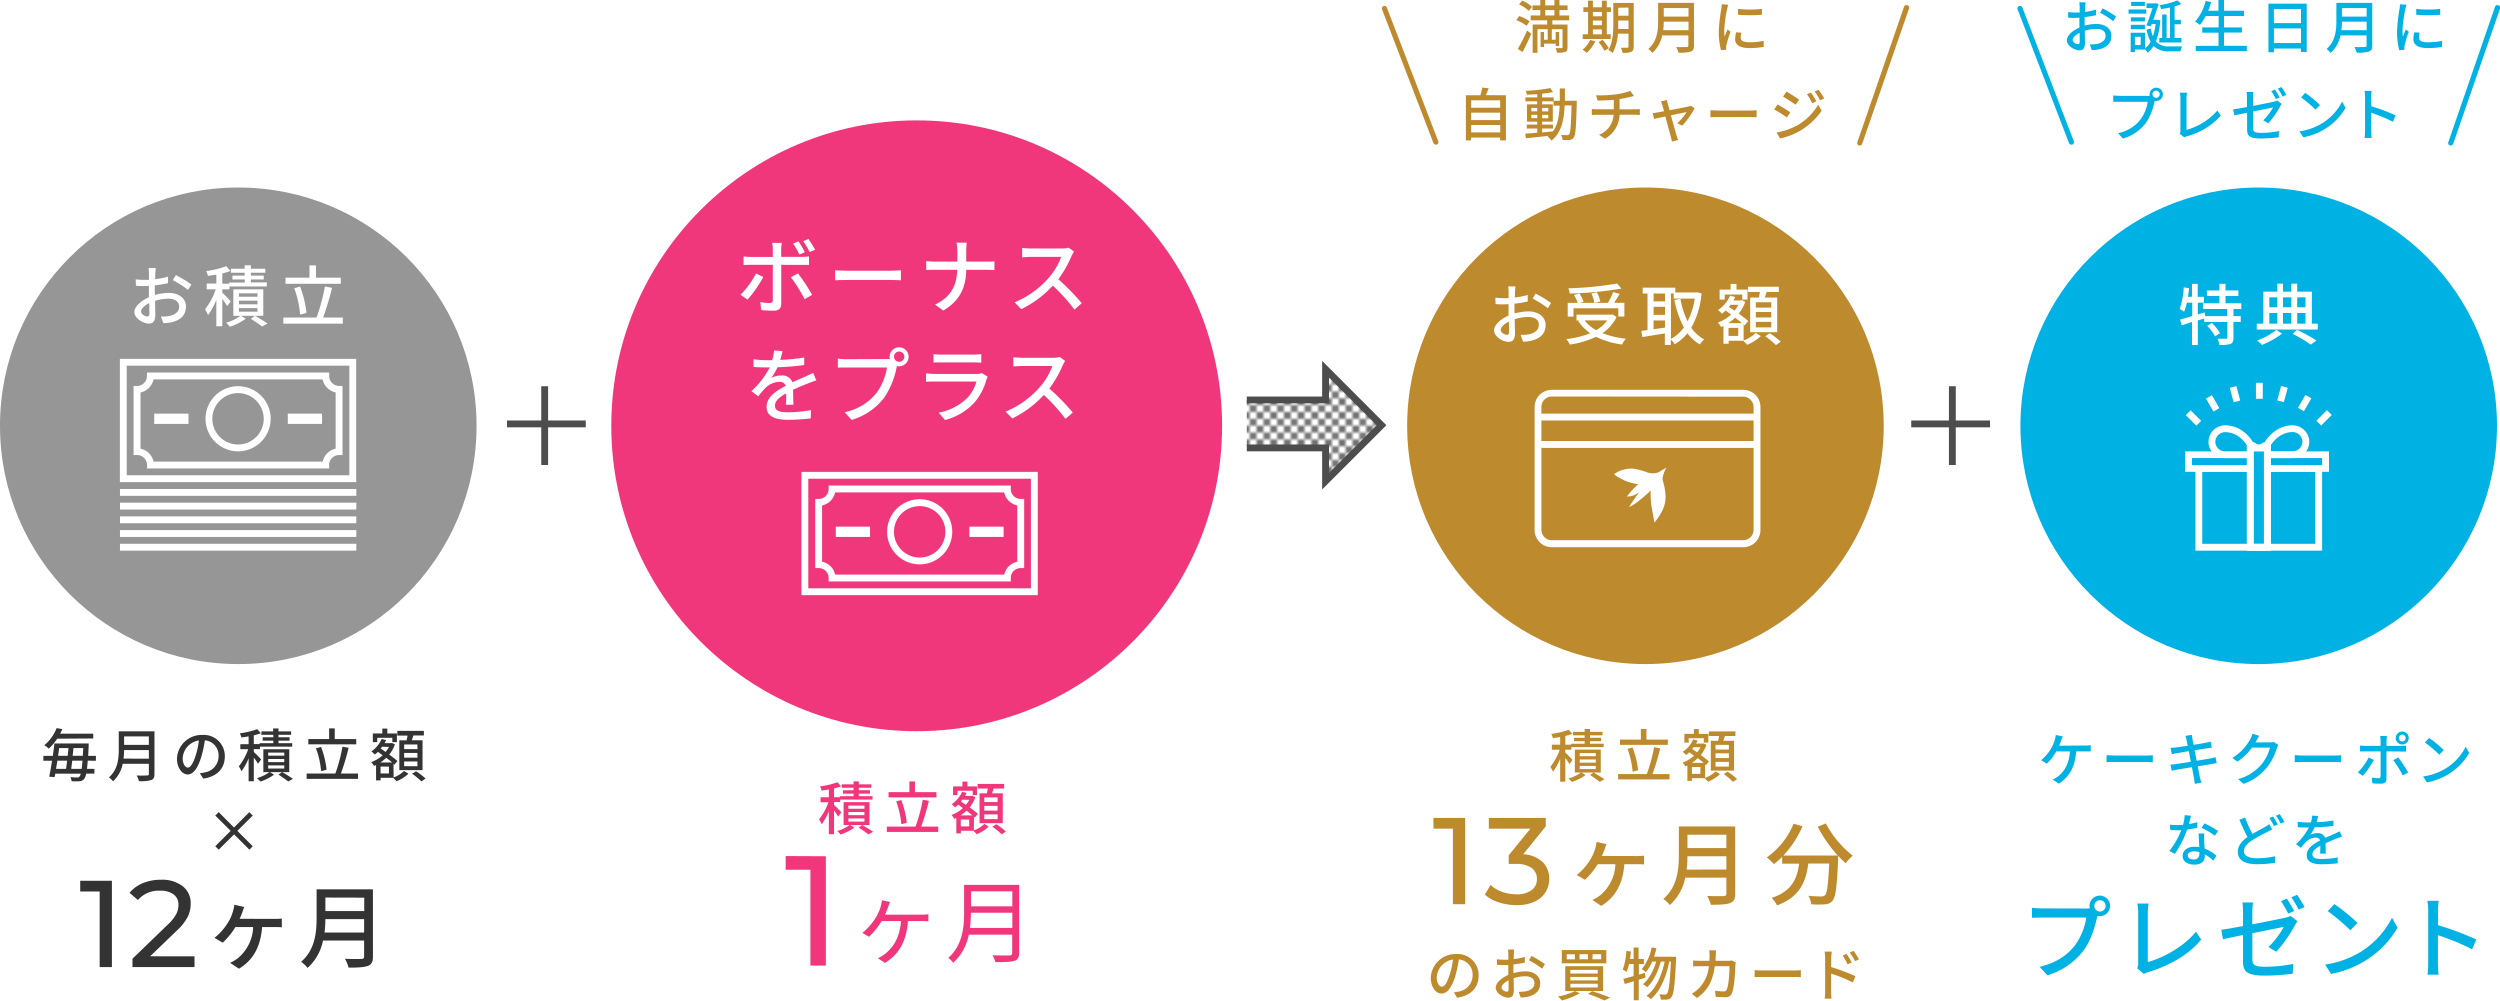 <svg xmlns="http://www.w3.org/2000/svg" xmlns:xlink="http://www.w3.org/1999/xlink" viewBox="0 0 729.93 292.13"><defs><style>.cls-1{fill:none;}.cls-2{fill:#fff;}.cls-3{fill:#4d4d4d;}.cls-4{fill:#00b1e4;}.cls-5{fill:#be8a2e;}.cls-6{fill:#969696;}.cls-7{fill:#f0377c;}.cls-8{fill:url(#新規パターンスウォッチ_3);}.cls-9{fill:#333;}</style><pattern id="新規パターンスウォッチ_3" data-name="新規パターンスウォッチ 3" width="4" height="4" patternTransform="translate(-0.12 1.29)" patternUnits="userSpaceOnUse" viewBox="0 0 4 4"><rect class="cls-1" width="4" height="4"/><rect class="cls-2" width="4" height="4"/><rect class="cls-1" width="4" height="4"/><path class="cls-3" d="M1,0H0V1A1,1,0,0,0,1,0Z"/><path class="cls-3" d="M4,1V0H3A1,1,0,0,0,4,1Z"/><path class="cls-3" d="M0,3V4H1A1,1,0,0,0,0,3Z"/><path class="cls-3" d="M3,4H4V3A1,1,0,0,0,3,4Z"/><circle class="cls-3" cx="2" cy="2" r="1"/></pattern></defs><g id="レイヤー_2" data-name="レイヤー 2"><g id="パス"><circle class="cls-4" cx="659.48" cy="124.32" r="69.57"/><circle class="cls-5" cx="480.42" cy="124.32" r="69.57"/><circle class="cls-6" cx="69.57" cy="124.32" r="69.57"/><circle class="cls-7" cx="267.65" cy="124.32" r="89.17"/><path class="cls-2" d="M45.29,86.12a15.11,15.11,0,0,1,4-.6c2.85,0,5,1.54,5,4,0,2.29-1.32,3.89-4.16,4.57a13.15,13.15,0,0,1-2.42.27L47,92.42a12.53,12.53,0,0,0,2.31-.14c1.61-.29,3-1.15,3-2.78,0-1.47-1.34-2.29-3.09-2.29a12.8,12.8,0,0,0-3.94.64c0,1.59.07,3.21.07,4,0,2-.75,2.63-1.88,2.63-1.67,0-4.23-1.52-4.23-3.38,0-1.63,2-3.32,4.23-4.32v-1.2c0-.68,0-1.4,0-2.12q-.7.06-1.26.06c-.86,0-1.77,0-2.53-.1l-.06-1.86a18.38,18.38,0,0,0,2.55.15l1.32,0c0-.88,0-1.58,0-1.93a12,12,0,0,0-.12-1.51h2.1c0,.37-.1,1-.12,1.47s0,1.09-.07,1.77a23,23,0,0,0,3.78-.74l0,1.91c-1.1.25-2.52.48-3.86.64,0,.78,0,1.53,0,2.21ZM43.62,91.5c0-.6,0-1.71-.06-3-1.4.68-2.37,1.65-2.37,2.43S42.32,92.4,43,92.4C43.38,92.4,43.62,92.14,43.62,91.5Zm7.73-11.18a35.08,35.08,0,0,1,4.54,2.75l-1,1.56a27.7,27.7,0,0,0-4.45-2.84Z"/><path class="cls-2" d="M66.33,89.37a23.05,23.05,0,0,0-1.42-2.1v8H63.16V87.56A20.2,20.2,0,0,1,60.75,92a9.87,9.87,0,0,0-.89-1.67A20.05,20.05,0,0,0,63,84.47H60.36V82.78h2.8v-2.6c-.84.15-1.67.27-2.45.37a5.79,5.79,0,0,0-.52-1.4,27.2,27.2,0,0,0,5.86-1.42l1.25,1.38a19.49,19.49,0,0,1-2.39.72v3h2v-.33h4.56V81.6H67.86V80.47h3.57v-.83h-4V78.47h4v-1h1.81v1h4.22v1.17H73.24v.83H77V81.6H73.24v.85H77.9v1.19H67v.83H64.91v1c.64.57,2.11,2.1,2.46,2.53ZM76.87,92.2H70.4l1.34.86a16.3,16.3,0,0,1-4.62,2.33A9.64,9.64,0,0,0,66,94.22a13.1,13.1,0,0,0,4.21-2H68.13V84.47h8.74Zm-1.69-6.56H69.76v1h5.42Zm0,2.15H69.76v1.07h5.42Zm0,2.18H69.76V91h5.42Zm-.74,2.23c1.29.74,2.78,1.65,3.68,2.26l-1.58.87c-.76-.58-2.12-1.51-3.3-2.25Z"/><path class="cls-2" d="M100.09,92.71v1.8H82.74v-1.8h9.69a57.78,57.78,0,0,0,2.45-9.07l2.06.39a79.8,79.8,0,0,1-2.6,8.68Zm-.59-9.85H83.36V81.07h7V77.48h1.89v3.59H99.5Zm-11.87,9a29.58,29.58,0,0,0-1.72-7.71l1.71-.47a30.3,30.3,0,0,1,1.86,7.7Z"/><path class="cls-2" d="M222.86,80.88a35.55,35.55,0,0,1-4.6,6.61l-2.06-1.41a25,25,0,0,0,4.53-6.23Zm5.24-3.56V88.71c0,1.29-.67,2-2.22,2a35.82,35.82,0,0,1-3.64-.17L222,88.21a16.48,16.48,0,0,0,2.73.26c.62,0,.89-.24.91-.88V77.32h-6.39c-.74,0-1.51,0-2.16.07V74.87a18,18,0,0,0,2.13.15h6.42V72.79a11.12,11.12,0,0,0-.19-1.87h2.82a13.2,13.2,0,0,0-.19,1.89V75h6a15.25,15.25,0,0,0,2.13-.15v2.49c-.69,0-1.51,0-2.1,0ZM233,79.83a50.46,50.46,0,0,1,4.11,6.27l-2.2,1.25a41.43,41.43,0,0,0-4-6.4Zm.4-5.51a23.93,23.93,0,0,0-1.84-3.21l1.56-.64A29.4,29.4,0,0,1,235,73.63Zm3-.72a23.78,23.78,0,0,0-1.89-3.18l1.53-.65A31.05,31.05,0,0,1,238,72.93Z"/><path class="cls-2" d="M243.81,78.9c.77.07,2.25.14,3.54.14h13c1.18,0,2.11-.1,2.69-.14v2.94c-.53,0-1.61-.1-2.66-.1h-13c-1.34,0-2.75.05-3.54.1Z"/><path class="cls-2" d="M288.05,76.38c.94,0,1.87,0,2.3-.09v2.56c-.43,0-1.48-.07-2.32-.07h-5.91c-.1,5-1.75,9-6.73,11.89L273,88.93c4.62-2.13,6.37-5.65,6.49-10.15H272.9c-1,0-1.87,0-2.47.07V76.26c.58,0,1.51.12,2.42.12h6.68V73.44a13,13,0,0,0-.26-2.59h3a17.83,17.83,0,0,0-.16,2.59v2.94Z"/><path class="cls-2" d="M313.58,73.46a8.2,8.2,0,0,0-.7,1.25A33.28,33.28,0,0,1,309,81.53a63.89,63.89,0,0,1,6.84,7l-2.13,1.87a51.5,51.5,0,0,0-6.32-7,30.58,30.58,0,0,1-9.22,6.87l-1.94-2a26.91,26.91,0,0,0,9.84-7A19.67,19.67,0,0,0,309.84,75h-8.79c-.93,0-2.22.12-2.61.14V72.38a23.47,23.47,0,0,0,2.61.17h8.89a7.06,7.06,0,0,0,2.08-.24Z"/><path class="cls-2" d="M229.46,118.17c.07-.82.09-2.16.09-3.33-2,1.13-3.28,2.2-3.28,3.59,0,1.63,1.53,1.94,3.93,1.94a40.23,40.23,0,0,0,6.58-.62l-.07,2.42a61.69,61.69,0,0,1-6.58.4c-3.55,0-6.3-.81-6.3-3.76s2.85-4.76,5.58-6.15a1.85,1.85,0,0,0-1.92-1.17,6,6,0,0,0-3.92,1.7,24.29,24.29,0,0,0-2.18,2.54l-2-1.54a24.5,24.5,0,0,0,5.36-6.92H224c-1,0-2.63,0-4-.14V104.9a34.31,34.31,0,0,0,4.07.27h1.39a14.61,14.61,0,0,0,.55-2.85l2.46.19c-.14.62-.33,1.53-.66,2.56a54.4,54.4,0,0,0,7-.69v2.2a73.2,73.2,0,0,1-7.8.65,18,18,0,0,1-1.8,3.09,6.85,6.85,0,0,1,3-.7,3.14,3.14,0,0,1,3.16,2c1.46-.69,2.68-1.2,3.8-1.7.79-.36,1.49-.67,2.25-1.05l.94,2.2c-.65.19-1.68.58-2.4.86-1.22.46-2.75,1.1-4.4,1.87,0,1.34.07,3.23.09,4.36Z"/><path class="cls-2" d="M258.83,104.83a7.32,7.32,0,0,0,1,0,2.8,2.8,0,0,1-.08-.64,2.77,2.77,0,1,1,2.76,2.75,2.59,2.59,0,0,1-.63-.07l-.11.45a24,24,0,0,1-3.6,8.79,18.63,18.63,0,0,1-9.5,6.49l-2.06-2.25a15.91,15.91,0,0,0,9.36-5.7,16.77,16.77,0,0,0,3-7.35H247.22c-1,0-2,0-2.59.07v-2.66a20.86,20.86,0,0,0,2.59.17Zm5.2-.69a1.5,1.5,0,0,0-3,0,1.5,1.5,0,0,0,3,0Z"/><path class="cls-2" d="M288.37,110a5.65,5.65,0,0,0-.35.81,17.24,17.24,0,0,1-3.52,6.73,17.69,17.69,0,0,1-8.58,5.1l-1.86-2.16a16.14,16.14,0,0,0,8.38-4.31,11.26,11.26,0,0,0,2.65-4.78H272.91c-.58,0-1.63,0-2.54.09V109c.93.1,1.84.17,2.54.17h12.26a4.73,4.73,0,0,0,1.53-.22Zm-15.82-6.59a20.09,20.09,0,0,0,2.27.12h9.34a20.8,20.8,0,0,0,2.35-.12v2.47c-.6,0-1.56-.07-2.37-.07h-9.32c-.74,0-1.6,0-2.27.07Z"/><path class="cls-2" d="M311,105.38a8.2,8.2,0,0,0-.7,1.25,33,33,0,0,1-3.92,6.82,63.9,63.9,0,0,1,6.84,7l-2.13,1.86a52.1,52.1,0,0,0-6.32-7,30.58,30.58,0,0,1-9.22,6.87l-1.94-2a26.8,26.8,0,0,0,9.84-7,19.57,19.57,0,0,0,3.81-6.32h-8.78c-.94,0-2.23.12-2.62.14v-2.7c.48.07,1.87.16,2.62.16h8.88a7.06,7.06,0,0,0,2.08-.24Z"/><path class="cls-2" d="M442.27,91.52a14.77,14.77,0,0,1,4-.6c2.86,0,5,1.53,5,4,0,2.29-1.33,3.88-4.16,4.56a12.59,12.59,0,0,1-2.43.28l-.7-2a13.42,13.42,0,0,0,2.31-.13c1.62-.29,3-1.15,3-2.78s-1.34-2.29-3.09-2.29a12.85,12.85,0,0,0-3.94.64c0,1.59.08,3.2.08,4,0,2-.76,2.62-1.89,2.62-1.66,0-4.23-1.51-4.23-3.38,0-1.63,2-3.32,4.23-4.31v-1.2c0-.68,0-1.4,0-2.12-.46,0-.89.06-1.26.06-.85,0-1.77,0-2.52-.1l-.06-1.86a20,20,0,0,0,2.54.15c.41,0,.86,0,1.32,0,0-.87,0-1.57,0-1.92a14.28,14.28,0,0,0-.11-1.52h2.09c0,.37-.09,1-.11,1.48s0,1.09-.08,1.77a24,24,0,0,0,3.79-.74l0,1.9a35.09,35.09,0,0,1-3.87.64c0,.78,0,1.54,0,2.22ZM440.6,96.9c0-.6,0-1.71-.06-3-1.39.68-2.37,1.65-2.37,2.43s1.13,1.41,1.79,1.41C440.37,97.79,440.6,97.54,440.6,96.9Zm7.73-11.19a35.24,35.24,0,0,1,4.55,2.76L451.93,90a29.32,29.32,0,0,0-4.45-2.83Z"/><path class="cls-2" d="M472,92.55a12,12,0,0,1-4.13,4.72,25.36,25.36,0,0,0,6.83,1.61,7.81,7.81,0,0,0-1.1,1.71A24.16,24.16,0,0,1,466,98.34a27.42,27.42,0,0,1-7.67,2.27A5.74,5.74,0,0,0,457.31,99a26.56,26.56,0,0,0,7-1.71,13.07,13.07,0,0,1-3.53-3.58l.35-.15h-.84V91.87h10.2l.33-.06Zm-12.59-.12h-1.68v-4h2.93a12.78,12.78,0,0,0-1.11-2.31l1.57-.45a10.42,10.42,0,0,1,1.25,2.43l-1.05.33h4.19a10.74,10.74,0,0,0-.87-2.74l1.61-.35a10.7,10.7,0,0,1,1,2.68l-1.63.41h3.87A21.16,21.16,0,0,0,471,85.28l1.89.51c-.51.87-1.07,1.84-1.62,2.62h3v4h-1.76V90H459.42Zm14-8.18a103.7,103.7,0,0,1-15.11,1.46,5.22,5.22,0,0,0-.39-1.53,100.56,100.56,0,0,0,14.24-1.4Zm-10.76,9.29a10.53,10.53,0,0,0,3.4,2.85,9.67,9.67,0,0,0,3.22-2.85Z"/><path class="cls-2" d="M496.8,85.69a24.45,24.45,0,0,1-3,10,10.82,10.82,0,0,0,3.76,3.4,7.17,7.17,0,0,0-1.24,1.47,12.1,12.1,0,0,1-3.65-3.26,13.2,13.2,0,0,1-3.71,3.22,6.75,6.75,0,0,0-1.13-1.39v1.59h-1.74V97.35l-6.55,1.06-.33-1.8c.54-.06,1.14-.16,1.82-.23V85.71h-1.41V84h9.52v1.4h6.15l.31-.06Zm-14,0V88h3.33V85.71Zm0,6.24h3.33V89.58h-3.33Zm3.33,3.73v-2.1h-3.33v2.56Zm1.74,3.3a11.15,11.15,0,0,0,3.77-3.38,27.79,27.79,0,0,1-2.76-8l1.75-.34a24.74,24.74,0,0,0,2.1,6.56,21.65,21.65,0,0,0,2.1-6.62h-6.16v-1.5h-.8Z"/><path class="cls-2" d="M509.09,99.41a10.46,10.46,0,0,0,3.54-2.2l1.5.91a13.34,13.34,0,0,1-4,2.55c-.3-.33-.82-.86-1.19-1.19h-4.22v.88h-1.53V95.17l-.7.31a6.45,6.45,0,0,0-.93-1.3,11.69,11.69,0,0,0,3.86-2.35c-.54-.41-1.08-.8-1.59-1.15a13,13,0,0,1-1.07.92,8.55,8.55,0,0,0-1.16-1.07,9.73,9.73,0,0,0,3.53-4.2l1.5.39a10,10,0,0,1-.53,1h2.2l.27-.08,1,.47a11.69,11.69,0,0,1-1.9,3.46c1.08.79,2.09,1.57,2.76,2.17L509.37,95l-.28-.26Zm-5.53-11.93h-1.48V84.55h3.21V82.91H507v1.64h3.22v2.93h-1.53V86h-5.11Zm5.05,6.86c-.57-.49-1.26-1-2-1.6a12.42,12.42,0,0,1-2,1.6Zm-1.09,1.39h-2.84v2.35h2.84ZM505.25,89c-.16.22-.31.41-.47.61.53.35,1.09.71,1.65,1.1A8.36,8.36,0,0,0,507.54,89Zm8.27-2.13c.12-.51.24-1.09.33-1.62h-3.49V83.71h9v1.55h-3.55c-.18.55-.37,1.11-.55,1.62h3.63V97H511V86.88Zm3.64,1.38h-4.51v1.57h4.51Zm0,2.85h-4.51V92.7h4.51Zm0,2.88h-4.51V95.6h4.51Zm-.45,3.32a23.51,23.51,0,0,1,3.22,2.46l-1.4,1a25.66,25.66,0,0,0-3.14-2.59Z"/><rect class="cls-3" x="148.03" y="122.77" width="23" height="2"/><rect class="cls-3" x="158.03" y="112.77" width="2" height="23"/><rect class="cls-3" x="558.03" y="122.77" width="23" height="2"/><rect class="cls-3" x="569.03" y="112.77" width="2" height="23"/><polyline class="cls-8" points="364.03 130.77 387.03 130.77 387.03 140.5 403.38 124.15 387.03 107.79 387.03 116.77 364.03 116.77"/><polygon class="cls-3" points="386.03 142.91 386.03 131.77 364.03 131.77 364.03 129.77 388.03 129.77 388.03 138.08 401.96 124.15 388.03 110.21 388.03 117.77 364.03 117.77 364.03 115.77 386.03 115.77 386.03 105.38 404.79 124.15 386.03 142.91"/><path class="cls-2" d="M509,159.77H453.07a5,5,0,0,1-5-5V118.82a5,5,0,0,1,5-5H509a5,5,0,0,1,5,5v35.91A5,5,0,0,1,509,159.77Zm-55.91-44a3.06,3.06,0,0,0-3.05,3v35.91a3.06,3.06,0,0,0,3.05,3.05H509a3.06,3.06,0,0,0,3-3.05V118.82a3.06,3.06,0,0,0-3-3Z"/><rect class="cls-2" x="449.03" y="120.77" width="64" height="2"/><rect class="cls-2" x="449.03" y="128.77" width="64" height="2"/><path class="cls-2" d="M485.48,140.3c-.26-.67.44-2.88,1.13-3.79-.85.45-1.79,1.1-2.43,1.4a4.64,4.64,0,0,1-3.24,0,20.49,20.49,0,0,0-4.08-1.07,8.75,8.75,0,0,0-3.85.63,7.52,7.52,0,0,0-1.75,1,12.84,12.84,0,0,0,2.26,1.43,11.92,11.92,0,0,0,2.53,1,10.62,10.62,0,0,0,2.31.44,24,24,0,0,0-3.34,3.61,4.43,4.43,0,0,0,1.8-.27,6.8,6.8,0,0,0,1.71-.94c-.52.82-2.33,3.27-2.87,4.33a15.39,15.39,0,0,0,3.2-2.15,25.69,25.69,0,0,0,3.08-2.71,31.76,31.76,0,0,0,.2,4.27c.17,1.15.7,3.77.88,5.11a17.21,17.21,0,0,0,2.46-3.81,8.74,8.74,0,0,0,.82-3.82A17.16,17.16,0,0,0,485.48,140.3Z"/><path class="cls-2" d="M652.11,90.22V92.3h2.12V94h-2.12v4.62c0,1-.21,1.5-.87,1.81a10.58,10.58,0,0,1-3.21.29,7.4,7.4,0,0,0-.56-1.81c1.09,0,2.14,0,2.45,0s.4-.08.4-.35V94h-6.76v-1l-1.86.58v7.17H640V94L637,95l-.47-1.73c1-.23,2.2-.56,3.54-1V88.37h-1.57a17.37,17.37,0,0,1-.8,2.66,13.19,13.19,0,0,0-1.3-.81,22.41,22.41,0,0,0,1.2-6.33l1.56.27c-.1.83-.2,1.69-.35,2.5H640V82.88h1.67v3.78h1.81v1.71H641.7v3.44l2-.6.15,1.09h6.43V90.22H643.2V88.55H648V86.43h-3.63V84.8H648V82.86h1.79V84.8h3.75v1.63h-3.75v2.12h4.62v1.67Zm-6.31,4.06a13.85,13.85,0,0,1,2.39,3l-1.44.93a14.48,14.48,0,0,0-2.31-3.09Z"/><path class="cls-2" d="M676.72,94.51v1.71H658.91V94.51h1.92V85.15h4.08V82.82h1.67v2.33H669V82.82h1.73v2.33H675v9.36ZM666.31,97.4a24.92,24.92,0,0,1-5.9,3.31,11.48,11.48,0,0,0-1.38-1.3,19.6,19.6,0,0,0,5.59-3.09Zm-3.73-10.58v2.89h2.33V86.82Zm0,7.69h2.33V91.38h-2.33Zm4-7.69v2.89H669V86.82ZM669,91.38h-2.43v3.13H669Zm1.67,4.92a47.18,47.18,0,0,1,5.67,3.12l-1.65,1.21a40.37,40.37,0,0,0-5.28-3.15Zm.06-9.48v2.89h2.41V86.82Zm0,7.69h2.41V91.38h-2.41Z"/><rect class="cls-4" x="642.03" y="136.77" width="35" height="23"/><path class="cls-2" d="M678,160.77H641v-25h37Zm-35-2h33v-21H643Z"/><rect class="cls-4" x="639.03" y="132.77" width="40" height="4"/><path class="cls-2" d="M680,137.75h-42V131.8h42Zm-40-1.95h38v-2.05H640Z"/><path class="cls-4" d="M656.73,132.77h-7.12a3.8,3.8,0,0,1-3.79-3.79h0a3.86,3.86,0,0,1,3.79-3.8c5.17,0,7.59,4.85,7.59,4.85C659.29,130,658.82,132.77,656.73,132.77Z"/><path class="cls-2" d="M656.73,133.77h-7.12a4.8,4.8,0,0,1-4.79-4.79,4.86,4.86,0,0,1,4.79-4.8c4.75,0,7.38,3.57,8.2,4.91a2.09,2.09,0,0,1,1.74,2.08A2.72,2.72,0,0,1,656.73,133.77Zm-7.12-7.59a2.87,2.87,0,0,0-2.79,2.8,2.79,2.79,0,0,0,2.79,2.79h7.12c.61,0,.82-.41.82-.6,0,0,0-.14-.35-.14h-.62l-.28-.56C656.21,130.3,654.08,126.18,649.61,126.18Z"/><path class="cls-4" d="M662.33,132.77h7.11a3.81,3.81,0,0,0,3.8-3.79h0a3.86,3.86,0,0,0-3.8-3.8c-5.17,0-7.58,4.85-7.58,4.85C659.77,130,660.24,132.77,662.33,132.77Z"/><path class="cls-2" d="M669.44,133.77h-7.11a2.72,2.72,0,0,1-2.83-2.6,2.08,2.08,0,0,1,.64-1.52,2.26,2.26,0,0,1,1.1-.56c.82-1.34,3.45-4.91,8.2-4.91a4.87,4.87,0,0,1,4.8,4.8A4.8,4.8,0,0,1,669.44,133.77ZM661.86,131c-.36,0-.36.1-.36.14,0,.19.21.6.83.6h7.11a2.8,2.8,0,0,0,2.8-2.79,2.88,2.88,0,0,0-2.8-2.8c-4.5,0-6.67,4.25-6.69,4.29l-.28.56Z"/><rect class="cls-4" x="657.03" y="130.77" width="5" height="29"/><path class="cls-2" d="M663.06,160.81H656V129.74h7.07Zm-5-2.07H661V131.81h-2.93Z"/><line class="cls-5" x1="659.67" y1="111.77" x2="659.67" y2="116.44"/><rect class="cls-2" x="658.67" y="111.77" width="2" height="4.67"/><line class="cls-5" x1="651.98" y1="112.96" x2="653.11" y2="117.17"/><rect class="cls-2" x="651.55" y="112.89" width="2" height="4.36" transform="translate(-7.55 172.72) rotate(-14.99)"/><line class="cls-5" x1="644.93" y1="115.84" x2="647.11" y2="119.62"/><rect class="cls-2" x="645.02" y="115.55" width="2" height="4.36" transform="translate(27.7 338.83) rotate(-30)"/><line class="cls-5" x1="638.86" y1="120.45" x2="641.94" y2="123.53"/><rect class="cls-2" x="639.4" y="119.81" width="2" height="4.36" transform="translate(101.34 488.61) rotate(-45)"/><line class="cls-5" x1="666.98" y1="112.96" x2="665.85" y2="117.17"/><rect class="cls-2" x="664.24" y="114.07" width="4.36" height="2" transform="translate(382.79 728.99) rotate(-75)"/><line class="cls-5" x1="674.03" y1="115.84" x2="671.86" y2="119.62"/><rect class="cls-2" x="670.77" y="116.73" width="4.36" height="2" transform="translate(234.56 641.69) rotate(-60.01)"/><line class="cls-5" x1="680.1" y1="120.45" x2="677.02" y2="123.53"/><rect class="cls-2" x="676.38" y="120.99" width="4.36" height="2" transform="translate(112.48 515.55) rotate(-45)"/><path class="cls-2" d="M104,140.77H35v-36h69Zm-67-2h65v-32H37Z"/><path class="cls-2" d="M96.12,136.77H42.94v-1A2.92,2.92,0,0,0,40,132.86H39V112.68h1a2.91,2.91,0,0,0,2.91-2.91v-1H96.12v1A2.91,2.91,0,0,0,99,112.68h1v20.18H99a2.91,2.91,0,0,0-2.91,2.91Zm-51.29-2H94.22A4.92,4.92,0,0,1,98,131V114.58a4.93,4.93,0,0,1-3.81-3.81H44.83a4.92,4.92,0,0,1-3.8,3.81V131A4.91,4.91,0,0,1,44.83,134.77Z"/><path class="cls-2" d="M69.53,131.78a9.51,9.51,0,1,1,9.5-9.51A9.53,9.53,0,0,1,69.53,131.78Zm0-17A7.5,7.5,0,1,0,77,122.27,7.5,7.5,0,0,0,69.53,114.78Z"/><rect class="cls-2" x="45.03" y="120.77" width="10" height="3"/><rect class="cls-2" x="84.03" y="120.77" width="10" height="3"/><path class="cls-2" d="M303,173.77H234v-36h69Zm-67-2h65v-32H236Z"/><path class="cls-2" d="M295.12,169.77H241.94v-1a2.92,2.92,0,0,0-2.91-2.91h-1V145.68h1a2.91,2.91,0,0,0,2.91-2.91v-1h53.18v1a2.91,2.91,0,0,0,2.91,2.91h1v20.18h-1a2.91,2.91,0,0,0-2.91,2.91Zm-51.29-2h49.39A4.92,4.92,0,0,1,297,164V147.58a4.93,4.93,0,0,1-3.81-3.81H243.83a4.92,4.92,0,0,1-3.8,3.81V164A4.91,4.91,0,0,1,243.83,167.77Z"/><path class="cls-2" d="M268.53,164.78a9.51,9.51,0,1,1,9.5-9.51A9.53,9.53,0,0,1,268.53,164.78Zm0-17a7.5,7.5,0,1,0,7.49,7.49A7.5,7.5,0,0,0,268.53,147.78Z"/><rect class="cls-2" x="244.03" y="153.77" width="10" height="3"/><rect class="cls-2" x="283.03" y="153.77" width="10" height="3"/><rect class="cls-2" x="35.03" y="142.77" width="69" height="2"/><rect class="cls-2" x="35.03" y="146.77" width="69" height="2"/><rect class="cls-2" x="35.03" y="150.77" width="69" height="2"/><rect class="cls-2" x="35.03" y="154.77" width="69" height="2"/><rect class="cls-2" x="35.03" y="158.77" width="69" height="2"/><path class="cls-9" d="M25.62,222.09c-.07.95-.16,1.74-.22,2.4h2.16v1.38h-2.4a3.43,3.43,0,0,1-.57,1.52,1.74,1.74,0,0,1-1.34.71,18.61,18.61,0,0,1-2.34,0,3.43,3.43,0,0,0-.35-1.19c.89.08,1.65.1,2,.1a.68.68,0,0,0,.65-.27,2,2,0,0,0,.37-.85H16.12c-.06.35-.11.68-.18,1l-1.58-.12c.27-1.24.57-2.92.84-4.65H12.66v-1.42h2.76c.18-1.26.35-2.52.47-3.62h10s0,.52,0,.72c-.05,1.07-.1,2-.15,2.9H28v1.42Zm-8.92-6.41a14.91,14.91,0,0,1-2.47,2.91,4.8,4.8,0,0,0-1.3-1,12.39,12.39,0,0,0,3.6-5l1.68.3c-.2.44-.42.88-.67,1.33h9.69v1.39Zm.05,6.41c-.12.82-.26,1.64-.39,2.4h2.92c.1-.72.22-1.55.32-2.4Zm.52-3.67c-.1.73-.21,1.5-.31,2.25h2.81c.08-.77.15-1.52.22-2.25Zm6.57,6.07c.08-.64.16-1.43.25-2.4h-3c-.1.85-.21,1.69-.31,2.4Zm.35-3.82c0-.67.08-1.42.12-2.25H21.45q-.11,1.1-.24,2.25Z"/><path class="cls-9" d="M45.1,226c0,1-.27,1.5-.94,1.75a10.94,10.94,0,0,1-3.59.32,7,7,0,0,0-.67-1.65c1.31.07,2.65,0,3.05,0s.51-.14.51-.49V223H35.83A9.34,9.34,0,0,1,33,228.12a6,6,0,0,0-1.2-1.15c2.62-2.25,2.88-5.54,2.88-8.18v-5.27H45.1Zm-1.64-4.48V219H36.23a22.24,22.24,0,0,1-.15,2.49ZM36.23,215v2.49h7.23V215Z"/><path class="cls-9" d="M58.34,225.75a9.33,9.33,0,0,0,1.48-.24,4.77,4.77,0,0,0,4-4.72,4.4,4.4,0,0,0-4-4.64,36.26,36.26,0,0,1-1,4.68c-1,3.39-2.38,5.29-4,5.29s-3.15-1.87-3.15-4.64a7.22,7.22,0,0,1,7.44-6.9,6.15,6.15,0,0,1,6.53,6.28c0,3.48-2.23,5.9-6.3,6.47Zm-1.17-5.28a22.4,22.4,0,0,0,.9-4.28,5.57,5.57,0,0,0-4.73,5.14c0,1.91.85,2.79,1.52,2.79S56.39,223,57.17,220.47Z"/><path class="cls-9" d="M75.33,223a18.94,18.94,0,0,0-1.23-1.82v6.93H72.59V221.4a17,17,0,0,1-2.09,3.79,8.28,8.28,0,0,0-.77-1.44,17.26,17.26,0,0,0,2.74-5h-2.3v-1.47h2.42V215c-.72.14-1.45.24-2.12.32a5.23,5.23,0,0,0-.45-1.21,23.43,23.43,0,0,0,5.07-1.22l1.08,1.19a17.1,17.1,0,0,1-2.07.62v2.55h1.7V217h4v-.74h-3.1v-1h3.1v-.72H76.32v-1h3.43v-.85h1.56v.85H85v1H81.31v.72h3.24v1H81.31V217h4v1H75.9v.73H74.1v.82c.55.49,1.83,1.81,2.13,2.18Zm9.12,2.45h-5.6l1.16.74a13.8,13.8,0,0,1-4,2,7.24,7.24,0,0,0-1-1,11.48,11.48,0,0,0,3.65-1.75H76.89v-6.68h7.56ZM83,219.73H78.3v.91H83Zm0,1.87H78.3v.92H83Zm0,1.88H78.3v.92H83Zm-.64,1.93c1.11.64,2.4,1.43,3.17,2l-1.36.76c-.65-.51-1.83-1.31-2.85-2Z"/><path class="cls-9" d="M104.53,225.85v1.56h-15v-1.56h8.39A48.92,48.92,0,0,0,100,218l1.78.34a65.4,65.4,0,0,1-2.25,7.51Zm-.51-8.52h-14v-1.54h6.08v-3.11h1.63v3.11H104Zm-10.26,7.83a25.7,25.7,0,0,0-1.5-6.67l1.48-.4a25.71,25.71,0,0,1,1.61,6.65Z"/><path class="cls-9" d="M114.92,227a8.89,8.89,0,0,0,3.06-1.89l1.29.79a11.38,11.38,0,0,1-3.49,2.2,14.08,14.08,0,0,0-1-1h-3.65v.76h-1.33v-4.49l-.6.27a5.5,5.5,0,0,0-.81-1.12,10.33,10.33,0,0,0,3.34-2c-.47-.35-.94-.69-1.37-1a8.47,8.47,0,0,1-.93.79,8.08,8.08,0,0,0-1-.92,8.39,8.39,0,0,0,3-3.63l1.3.33a8.28,8.28,0,0,1-.46.89h1.9l.24-.06.89.4a10,10,0,0,1-1.65,3c.94.69,1.82,1.36,2.39,1.88l-.91,1.08-.24-.22Zm-4.78-10.31h-1.28v-2.54h2.77v-1.41h1.46v1.41h2.79v2.54h-1.33v-1.28h-4.41Zm4.36,5.93c-.48-.42-1.09-.89-1.73-1.38a10.48,10.48,0,0,1-1.73,1.38Zm-.94,1.21h-2.45v2h2.45Zm-2-5.81-.41.52,1.43,1a7.43,7.43,0,0,0,1-1.47Zm7.15-1.85c.1-.44.21-.94.29-1.4h-3V213.4h7.76v1.34H120.7c-.15.47-.32,1-.47,1.4h3.14v8.72h-6.78v-8.72Zm3.15,1.19H118v1.36h3.9Zm0,2.47H118v1.38h3.9Zm0,2.49H118v1.39h3.9Zm-.39,2.87a19.54,19.54,0,0,1,2.79,2.13l-1.21.83a22.45,22.45,0,0,0-2.72-2.24Z"/><path class="cls-9" d="M72.81,248.08l-4.47-4.47-4.49,4.47-1-1,4.49-4.49-4.49-4.47,1-1,4.47,4.49,4.47-4.49,1,1-4.49,4.47,4.49,4.49Z"/><path class="cls-9" d="M32.67,257.16v25.2H29.1V260.29H23.42v-3.13Z"/><path class="cls-9" d="M56.79,279.23v3.13H38.68v-2.44L48.94,270a12.11,12.11,0,0,0,2.52-3.12,5.94,5.94,0,0,0,.65-2.64,3.69,3.69,0,0,0-1.39-3.08,6.28,6.28,0,0,0-4-1.1,7.91,7.91,0,0,0-6.45,2.73l-2.45-2.12a10,10,0,0,1,3.87-2.81,13.71,13.71,0,0,1,5.35-1,9.74,9.74,0,0,1,6.3,1.89,6.24,6.24,0,0,1,2.34,5.13,8.65,8.65,0,0,1-.87,3.81,15,15,0,0,1-3.27,4.1l-7.71,7.42Z"/><path class="cls-9" d="M80.09,268.29a16.65,16.65,0,0,0,2.19-.1v2.56c-.74-.08-1.66-.08-2.19-.08H76.53c-.45,5.86-2.69,9.71-6.76,12.17l-2.59-1.72a11.13,11.13,0,0,0,2.19-1.29,12.3,12.3,0,0,0,4.54-9.16H68.74a22.39,22.39,0,0,1-3.7,4.56l-2.42-1.4a17.21,17.21,0,0,0,4-4.56,12,12,0,0,0,1.45-3.38,9.9,9.9,0,0,0,.35-1.72l2.9.64a12.94,12.94,0,0,0-.53,1.45c-.21.58-.5,1.32-.84,2Z"/><path class="cls-9" d="M108.89,279.27c0,1.59-.42,2.35-1.47,2.75s-2.91.5-5.65.5a10.56,10.56,0,0,0-1.06-2.59c2.06.11,4.17.08,4.81.05s.79-.21.79-.76V274.6h-12a14.47,14.47,0,0,1-4.51,8,9.42,9.42,0,0,0-1.88-1.79c4.12-3.54,4.52-8.71,4.52-12.86v-8.28h16.44Zm-2.58-7v-3.9H95a34,34,0,0,1-.24,3.9ZM95,262.06V266h11.35v-3.91Z"/><path class="cls-5" d="M458.25,223.11a16.92,16.92,0,0,0-1.22-1.82v6.93h-1.51v-6.67a17.23,17.23,0,0,1-2.09,3.79,8.28,8.28,0,0,0-.77-1.44,17.26,17.26,0,0,0,2.74-5h-2.3v-1.47h2.42v-2.25c-.73.14-1.45.24-2.12.32a5.23,5.23,0,0,0-.45-1.21,23.58,23.58,0,0,0,5.07-1.22l1.07,1.19a16.91,16.91,0,0,1-2.06.62v2.55h1.7v-.28h3.94v-.74h-3.09v-1h3.09v-.72h-3.42v-1h3.42v-.85h1.57v.85h3.64v1h-3.64v.72h3.24v1h-3.24v.74h4v1h-9.44v.73H457v.82c.55.49,1.83,1.81,2.13,2.18Zm9.13,2.45h-5.6l1.16.74a13.93,13.93,0,0,1-4,2,7.24,7.24,0,0,0-1-1,11.48,11.48,0,0,0,3.65-1.75h-1.78v-6.68h7.56Zm-1.46-5.68h-4.69v.91h4.69Zm0,1.87h-4.69v.92h4.69Zm0,1.88h-4.69v.92h4.69Zm-.64,1.93c1.11.64,2.4,1.43,3.17,1.95l-1.36.76c-.65-.51-1.83-1.31-2.85-2Z"/><path class="cls-5" d="M487.45,226v1.56h-15V226h8.38a48.92,48.92,0,0,0,2.12-7.85l1.78.34a67.46,67.46,0,0,1-2.25,7.51Zm-.5-8.52H473v-1.54h6.08v-3.11h1.63v3.11H487Zm-10.27,7.83a25.66,25.66,0,0,0-1.49-6.67l1.48-.4a26.13,26.13,0,0,1,1.61,6.65Z"/><path class="cls-5" d="M497.85,227.12a8.89,8.89,0,0,0,3.06-1.89l1.29.79a11.38,11.38,0,0,1-3.49,2.2,14.29,14.29,0,0,0-1-1H494V228h-1.33v-4.49c-.2.09-.4.19-.6.27a5.86,5.86,0,0,0-.81-1.13,10.13,10.13,0,0,0,3.34-2c-.47-.35-.94-.69-1.37-1a9.51,9.51,0,0,1-.93.79,7.53,7.53,0,0,0-1-.92,8.34,8.34,0,0,0,3.06-3.63l1.29.33a6.74,6.74,0,0,1-.45.89h1.9l.24-.06.89.4a10,10,0,0,1-1.65,3c.94.69,1.81,1.36,2.39,1.88l-.91,1.08-.24-.22Zm-4.79-10.31h-1.27v-2.54h2.77v-1.41H496v1.41h2.79v2.54h-1.33v-1.28h-4.42Zm4.37,5.93c-.48-.42-1.09-.89-1.73-1.38a10.48,10.48,0,0,1-1.73,1.38Zm-.94,1.21H494v2h2.45Zm-2-5.81-.41.52,1.43,1a7.43,7.43,0,0,0,1-1.47Zm7.15-1.85c.1-.44.2-.94.29-1.4h-3v-1.34h7.77v1.34h-3.08c-.15.47-.32,1-.47,1.4h3.14V225h-6.78v-8.72Zm3.14,1.19h-3.89v1.36h3.89Zm0,2.47h-3.89v1.38h3.89Zm0,2.49h-3.89v1.39h3.89Zm-.38,2.87a19.54,19.54,0,0,1,2.79,2.13l-1.21.83A22.45,22.45,0,0,0,503.3,226Z"/><path class="cls-5" d="M427.78,238.81V264h-3.57V241.94h-5.68v-3.13Z"/><path class="cls-5" d="M450.39,251.68a6.67,6.67,0,0,1,1.94,4.92,7.24,7.24,0,0,1-1.08,3.9,7.35,7.35,0,0,1-3.22,2.77,12,12,0,0,1-5.24,1,16.56,16.56,0,0,1-5.18-.81,11,11,0,0,1-4.07-2.25l1.66-2.84a9.47,9.47,0,0,0,3.31,2,12.38,12.38,0,0,0,4.28.74,7.15,7.15,0,0,0,4.38-1.19,3.88,3.88,0,0,0,1.56-3.28,3.82,3.82,0,0,0-1.55-3.24,7.87,7.87,0,0,0-4.68-1.15h-2v-2.52l6.33-7.78H434.69v-3.13h16.63v2.45l-6.58,8.14A9,9,0,0,1,450.39,251.68Z"/><path class="cls-5" d="M477.83,249.94a16.65,16.65,0,0,0,2.19-.1v2.56c-.74-.08-1.66-.08-2.19-.08h-3.56c-.45,5.86-2.7,9.71-6.76,12.17l-2.59-1.72a11.13,11.13,0,0,0,2.19-1.29,12.3,12.3,0,0,0,4.54-9.16h-5.17a22.39,22.39,0,0,1-3.7,4.56l-2.42-1.4a17.21,17.21,0,0,0,4-4.56,12,12,0,0,0,1.45-3.38,9.9,9.9,0,0,0,.35-1.72l2.9.64a12.94,12.94,0,0,0-.53,1.45c-.21.58-.5,1.32-.84,2Z"/><path class="cls-5" d="M506.63,260.92c0,1.59-.42,2.35-1.48,2.75s-2.9.5-5.65.5a10.15,10.15,0,0,0-1.05-2.59c2.06.11,4.17.08,4.8.05s.8-.21.8-.76v-4.62h-12a14.53,14.53,0,0,1-4.51,8,9.42,9.42,0,0,0-1.88-1.79c4.12-3.54,4.52-8.71,4.52-12.86v-8.29h16.44Zm-2.58-7.05V250H492.69a33.84,33.84,0,0,1-.23,3.9Zm-11.36-10.16v3.91h11.36v-3.91Z"/><path class="cls-5" d="M533.09,240.41a29.36,29.36,0,0,0,7.86,9.43,13.39,13.39,0,0,0-2.06,2.19,24.8,24.8,0,0,1-2.21-2.17c0,.24,0,.79,0,1-.34,8-.71,11.06-1.61,12.09a2.82,2.82,0,0,1-2.16,1.08,29.06,29.06,0,0,1-4.1,0,5.52,5.52,0,0,0-.82-2.48c1.62.16,3.12.19,3.73.19a1.41,1.41,0,0,0,1.13-.37c.61-.64.95-3.12,1.22-9.24h-6.1c-.66,5.12-2.35,9.74-9.14,12.22a7.75,7.75,0,0,0-1.55-2.19c6.07-2,7.47-5.86,8-10h-4.93v-2a22.56,22.56,0,0,1-2.41,2.13,18.48,18.48,0,0,0-2.08-1.95,22.36,22.36,0,0,0,7.81-9.85l2.62.77a30,30,0,0,1-5.6,8.53h15.89a40.66,40.66,0,0,1-5.86-8.4Z"/><path class="cls-5" d="M424.49,289.72a9.5,9.5,0,0,0,1.47-.23,4.79,4.79,0,0,0,4-4.72,4.41,4.41,0,0,0-4-4.64,39.81,39.81,0,0,1-1,4.67c-1,3.39-2.39,5.29-4.05,5.29s-3.16-1.86-3.16-4.63a7.23,7.23,0,0,1,7.44-6.91,6.17,6.17,0,0,1,6.54,6.28c0,3.48-2.24,5.9-6.3,6.47Zm-1.18-5.27a23.3,23.3,0,0,0,.91-4.29,5.58,5.58,0,0,0-4.74,5.14c0,1.92.86,2.79,1.53,2.79S422.54,287,423.31,284.45Z"/><path class="cls-5" d="M441.91,284.13a12.92,12.92,0,0,1,3.46-.52c2.47,0,4.33,1.32,4.33,3.46,0,2-1.14,3.36-3.59,3.95a12.2,12.2,0,0,1-2.1.23l-.61-1.68a10.86,10.86,0,0,0,2-.12c1.4-.25,2.62-1,2.62-2.4s-1.16-2-2.67-2a11.27,11.27,0,0,0-3.41.55c0,1.38.07,2.78.07,3.43,0,1.76-.66,2.27-1.63,2.27-1.45,0-3.66-1.31-3.66-2.92,0-1.42,1.69-2.88,3.66-3.73v-1.05c0-.58,0-1.21,0-1.83-.41,0-.78,0-1.1,0a21.76,21.76,0,0,1-2.18-.08l-.05-1.61a17.81,17.81,0,0,0,2.2.13l1.14,0c0-.76,0-1.36,0-1.67a10.88,10.88,0,0,0-.1-1.31h1.81c0,.32-.08.88-.1,1.28s0,.94-.07,1.53a20.74,20.74,0,0,0,3.28-.64l0,1.65a31,31,0,0,1-3.34.55c0,.67,0,1.33,0,1.92Zm-1.45,4.65c0-.52,0-1.48,0-2.55-1.21.59-2.05,1.43-2.05,2.1s1,1.22,1.55,1.22C440.26,289.55,440.46,289.34,440.46,288.78Zm6.69-9.68a32,32,0,0,1,3.93,2.39l-.82,1.34a26.05,26.05,0,0,0-3.85-2.45Z"/><path class="cls-5" d="M461.26,290a21.78,21.78,0,0,1-5.22,2.11,10.73,10.73,0,0,0-1.18-1.15,19.35,19.35,0,0,0,5-1.6ZM469,277.39v3.87H456v-3.87Zm-.94,4.71v7.24H457V282.1Zm-10.62-2h2.39v-1.48h-2.39Zm1.06,4.14h8v-1.06h-8Zm0,2h8v-1h-8Zm0,2.08h8v-1.09h-8Zm2.67-8.25h2.46v-1.48h-2.46Zm3.7,9.33a54.38,54.38,0,0,1,5.23,1.89l-1.67.81a36.63,36.63,0,0,0-4.79-1.88Zm.08-9.33h2.54v-1.48H465Z"/><path class="cls-5" d="M480.46,285.42c-.65.22-1.31.42-2,.62v6h-1.45V286.5l-2.63.8-.41-1.49,3-.83v-3.52h-1.34a16.49,16.49,0,0,1-.69,2.33,8.45,8.45,0,0,0-1.14-.7,19.45,19.45,0,0,0,1.06-5.48l1.32.22c-.08.72-.16,1.44-.28,2.15h1.07v-3.33h1.45V280h1.56v1.48H478.5v3.09l1.76-.51Zm8.91-6.06s0,.53,0,.74c-.37,7.54-.69,10.19-1.34,11a1.63,1.63,0,0,1-1.23.74,10.39,10.39,0,0,1-1.9,0,3.64,3.64,0,0,0-.43-1.53,16.22,16.22,0,0,0,1.64.07.66.66,0,0,0,.61-.3c.48-.56.84-2.94,1.14-9.33h-.47c-.86,4.34-2.66,8.75-5.38,10.94a6.9,6.9,0,0,0-1.29-.93c2.7-1.93,4.47-5.94,5.31-10h-1.13c-.74,2.82-2.2,5.9-4,7.48a5.42,5.42,0,0,0-1.21-.89c1.73-1.35,3.11-4,3.88-6.59h-1.19a12.48,12.48,0,0,1-1.82,3.09,10.83,10.83,0,0,0-1.21-.89,14.2,14.2,0,0,0,2.88-6.35l1.41.27c-.19.84-.44,1.66-.69,2.44Z"/><path class="cls-5" d="M506.77,281c0,.29-.08.64-.1.86-.05,1.7-.27,6.5-1,8.15a1.87,1.87,0,0,1-2,1.14c-.9,0-1.89-.07-2.73-.12l-.2-1.76a18.58,18.58,0,0,0,2.43.2.9.9,0,0,0,1-.57c.57-1.18.79-5,.79-6.79h-4.3c-.62,4.67-2.29,7.24-5.18,9.27l-1.54-1.25a8.91,8.91,0,0,0,1.93-1.42,10.41,10.41,0,0,0,3.07-6.6h-2.55c-.62,0-1.41,0-2.05.07v-1.75c.64.05,1.4.1,2.05.1h2.7c0-.5.06-1,.06-1.59a12.14,12.14,0,0,0-.12-1.47h2c0,.39-.06,1-.08,1.42,0,.57-.05,1.12-.08,1.64h3.62a7.6,7.6,0,0,0,1.16-.1Z"/><path class="cls-5" d="M512.3,283.25c.54.05,1.58.1,2.49.1h9.12a18.47,18.47,0,0,0,1.88-.1v2.07c-.37,0-1.13-.07-1.87-.07h-9.13c-.94,0-1.94,0-2.49.07Z"/><path class="cls-5" d="M534.63,282.35a52.87,52.87,0,0,1,7.1,2.69l-.74,1.81a46.7,46.7,0,0,0-6.36-2.6v5.19c0,.52.05,1.53.12,2.15h-2a16.64,16.64,0,0,0,.14-2.15v-9.71a11.13,11.13,0,0,0-.16-1.89h2.07c0,.56-.13,1.28-.13,1.89Zm4.8-.81A15.67,15.67,0,0,0,538,279l1.13-.49a21.63,21.63,0,0,1,1.53,2.54Zm2.19-.89a16.77,16.77,0,0,0-1.55-2.52l1.13-.52a21.2,21.2,0,0,1,1.56,2.49Z"/><path class="cls-5" d="M445.72,7.53a11.25,11.25,0,0,0-3-1.63l.82-1.21a12.73,12.73,0,0,1,3.07,1.51Zm-2.57,6.75a48.17,48.17,0,0,0,2.71-5.36l1.22.94c-.74,1.77-1.69,3.76-2.53,5.34Zm3.21-11.12a11.75,11.75,0,0,0-2.84-1.88l.93-1.11A10.8,10.8,0,0,1,447.32,2Zm6.89,2.77V7.16h4.42v6.67c0,.72-.14,1.12-.64,1.34a7.67,7.67,0,0,1-2.45.2,5.71,5.71,0,0,0-.39-1.31c.77,0,1.51,0,1.73,0s.29-.07.29-.27V8.53h-3.13v3.08h1.14V9.34h1v4.12h-1v-.71h-3.41v1h-1V9.34h1v2.27h1.08V8.53h-3v6.88h-1.4V7.16h4.24V5.93H446.9V4.52h2.82V2.94h-2.28V1.58h2.28V0h1.46V1.58h2.66V0h1.49V1.58h2.36V2.94h-2.36V4.52h2.83V5.93Zm-2.07-1.41h2.66V2.94h-2.66Z"/><path class="cls-5" d="M465.78,12.06a11.75,11.75,0,0,1-2.48,3.38,7.48,7.48,0,0,0-1.25-.92,8.25,8.25,0,0,0,2.25-2.86Zm4.5-.67H462.1V10h1.57V3.48H462.3V2.12h1.37V.19h1.41V2.12h2.62V.19h1.44V2.12h1.21V3.48h-1.21V10h1.14Zm-5.2-7.91V4.74h2.62V3.48Zm0,3.88h2.62V6h-2.62Zm0,2.67h2.62V8.58h-2.62Zm2.84,1.58a15.94,15.94,0,0,1,1.81,2.45l-1.26.76a17.77,17.77,0,0,0-1.75-2.56Zm9.07,2c0,.83-.19,1.28-.71,1.52a5.77,5.77,0,0,1-2.55.28,5.17,5.17,0,0,0-.46-1.48c.79,0,1.63,0,1.85,0s.36-.08.36-.35V9.83h-3.1a13.24,13.24,0,0,1-1.54,5.66,4.87,4.87,0,0,0-1.24-.89c1.32-2.2,1.44-5.34,1.44-7.75v-6H477Zm-1.51-5.15V6h-3v.89c0,.49,0,1,0,1.57Zm-3-6.2V4.59h3V2.22Z"/><path class="cls-5" d="M494.59,13.31c0,1-.26,1.49-.94,1.74a10.9,10.9,0,0,1-3.59.32,6.37,6.37,0,0,0-.67-1.64c1.31.06,2.65,0,3.05,0s.51-.14.51-.49V10.33h-7.63a9.34,9.34,0,0,1-2.87,5.11,5.65,5.65,0,0,0-1.2-1.14c2.63-2.25,2.88-5.55,2.88-8.18V.84h10.46ZM493,8.82V6.33h-7.23a22,22,0,0,1-.15,2.49Zm-7.23-6.47V4.84H493V2.35Z"/><path class="cls-5" d="M504.61,1.39c-.12.32-.29,1-.36,1.28a40.11,40.11,0,0,0-.82,6.27,11.61,11.61,0,0,0,.12,1.75c.25-.68.59-1.48.84-2.09l.87.67a33.3,33.3,0,0,0-1.19,3.88,3,3,0,0,0-.08.76c0,.17,0,.42,0,.62l-1.51.1a20.55,20.55,0,0,1-.64-5.37,48.18,48.18,0,0,1,.72-6.64,12.39,12.39,0,0,0,.15-1.38Zm3.83,8.14a6,6,0,0,0-.2,1.47c0,.76.55,1.35,2.57,1.35a18.92,18.92,0,0,0,4.15-.44l0,1.78a22.6,22.6,0,0,1-4.22.34c-2.82,0-4.13-1-4.13-2.59a10.27,10.27,0,0,1,.28-2Zm6-6.94V4.3a41.59,41.59,0,0,1-7,0V2.6A31.22,31.22,0,0,0,514.47,2.59Z"/><path class="cls-5" d="M439.68,27.81V41H438v-.84h-8.5V41H428V27.81h4.23a17.89,17.89,0,0,0,.55-2.25l1.87.22c-.27.7-.54,1.42-.82,2ZM429.53,29.3v2.16H438V29.3Zm0,3.6v2.15H438V32.9Zm8.5,5.76V36.5h-8.5v2.16Z"/><path class="cls-5" d="M460.37,29.41s0,.53,0,.72c-.19,6.94-.34,9.32-.88,10a1.49,1.49,0,0,1-1.19.73,12.7,12.7,0,0,1-2.07,0,4,4,0,0,0-.43-1.47c.77.06,1.46.06,1.76.06a.64.64,0,0,0,.61-.27c.36-.47.53-2.6.67-8.38h-2c-.21,4.47-1,8-3.86,10.25a5.35,5.35,0,0,0-1.12-1.16l.3-.24c-2.42.29-4.84.54-6.64.71l-.2-1.33c1-.06,2.18-.17,3.51-.28V37.52h-3.06V36.38h3.06v-.86h-3V30.46h3v-.87h-3.46V28.43h3.46v-.94c-1,.08-2.05.13-3,.17a4.67,4.67,0,0,0-.37-1.13,51.12,51.12,0,0,0,7.21-.82l.74,1.18c-.89.18-2,.35-3.16.47v1.07h3.39v1h1.77c0-1.15,0-2.34,0-3.6h1.5c0,1.24,0,2.45,0,3.6Zm-13.27,3.1h1.73v-1H447.1Zm1.73,2v-1H447.1v1Zm1.43,4.16c1-.1,2.12-.2,3.17-.32,1.38-1.9,1.8-4.43,1.94-7.49h-1.78V29.59h-3.33v.87h3.12v5.06h-3.12v.86h3.16v1.14h-3.16Zm1.8-6.15v-1h-1.8v1Zm-1.8,1v1h1.8v-1Z"/><path class="cls-5" d="M477.38,31.91c.35,0,1,0,1.41-.07v1.72c-.41,0-1-.06-1.38-.06h-4.54a8.19,8.19,0,0,1-4.3,7l-1.68-1.15a6.67,6.67,0,0,0,4.24-5.83h-4.84c-.52,0-1.11,0-1.53.06V31.82a11.35,11.35,0,0,0,1.51.09h4.91V29.14c-1.67.16-3.5.21-4.72.23L466,27.83a36.75,36.75,0,0,0,5.69-.27,20.11,20.11,0,0,0,4.28-1l1.1,1.46-1.1.27c-.84.22-2,.46-3.1.63v3Z"/><path class="cls-5" d="M489.72,36a15.73,15.73,0,0,0,2.71-3.27l-4.57.92c.65,2.37,1.43,5.18,1.68,6,.08.3.28.92.4,1.24l-1.81.45a8.37,8.37,0,0,0-.27-1.32c-.24-.83-1-3.65-1.61-6-1.52.3-2.84.59-3.31.69L482.53,33c.49,0,.93-.1,1.46-.18.24,0,.94-.17,1.85-.34-.2-.79-.38-1.42-.49-1.78a4.42,4.42,0,0,0-.43-1.07l1.8-.44c0,.34.15.74.25,1.16l.5,1.83c2.27-.44,4.91-.94,5.51-1.07a2.9,2.9,0,0,0,.72-.24l1.08.76a24.39,24.39,0,0,1-3.6,5.05Z"/><path class="cls-5" d="M499.4,32.18c.54,0,1.58.1,2.49.1H511c.82,0,1.48-.07,1.88-.1v2.06c-.37,0-1.13-.06-1.87-.06h-9.13c-.94,0-1.94,0-2.49.06Z"/><path class="cls-5" d="M522.73,32.8l-1,1.49A42.62,42.62,0,0,0,518,31.94l1-1.44C520,31.07,521.94,32.24,522.73,32.8Zm1.7,4a17.2,17.2,0,0,0,6.44-6.24l1,1.78a20,20,0,0,1-6.57,6,19.46,19.46,0,0,1-5.58,2.08l-1-1.73A18.5,18.5,0,0,0,524.43,36.75Zm.84-7.66-1,1.44c-.85-.62-2.65-1.8-3.68-2.38l1-1.45C522.58,27.27,524.46,28.52,525.27,29.09Zm5,.48-1.18.52a15.67,15.67,0,0,0-1.51-2.63l1.15-.49C529.2,27.62,529.92,28.8,530.31,29.57Zm2.3-.85-1.17.52a16.09,16.09,0,0,0-1.58-2.59l1.16-.49A23.86,23.86,0,0,1,532.61,28.72Z"/><path class="cls-4" d="M608.66,7.48A12.53,12.53,0,0,1,612.12,7c2.47,0,4.34,1.32,4.34,3.46,0,2-1.14,3.36-3.6,3.94a11.18,11.18,0,0,1-2.1.24l-.6-1.68a11,11,0,0,0,2-.12c1.39-.25,2.62-1,2.62-2.4s-1.16-2-2.67-2A11.17,11.17,0,0,0,608.7,9c0,1.38.06,2.77.06,3.43,0,1.76-.65,2.27-1.63,2.27-1.44,0-3.66-1.31-3.66-2.93,0-1.41,1.7-2.87,3.66-3.73V7c0-.59,0-1.21,0-1.83-.4,0-.77.05-1.09.05-.74,0-1.53,0-2.19-.08l0-1.62a16.29,16.29,0,0,0,2.2.14l1.15,0c0-.76,0-1.37,0-1.67a10.72,10.72,0,0,0-.1-1.31h1.82c0,.32-.09.88-.1,1.28s0,.94-.07,1.53A20.38,20.38,0,0,0,612,2.79l0,1.65c-1,.21-2.19.42-3.34.55,0,.67,0,1.33,0,1.91Zm-1.44,4.65c0-.52,0-1.48-.05-2.55-1.21.58-2,1.42-2,2.1s1,1.22,1.54,1.22C607,12.9,607.22,12.68,607.22,12.13Zm6.68-9.68a29.9,29.9,0,0,1,3.94,2.39L617,6.18a24,24,0,0,0-3.84-2.45Z"/><path class="cls-4" d="M626.66,4h-5.18V2.77h5.18Zm4.08,1.91a20.22,20.22,0,0,1-1.28,6.17,4.83,4.83,0,0,0,4,1.47h3.66a5.37,5.37,0,0,0-.49,1.43h-3.26a5.85,5.85,0,0,1-4.58-1.57,7.36,7.36,0,0,1-1.75,2,4.66,4.66,0,0,0-.76-1v.06h-2.95v.74H622.1V9.56h4.18v4.6a6.19,6.19,0,0,0,1.64-2,12.24,12.24,0,0,1-1.18-3.48l1.19-.37a11.88,11.88,0,0,0,.66,2.28A16.07,16.07,0,0,0,629.38,7h-1.15l-.26.69-1.27-.27c.61-1.56,1.31-3.58,1.8-5.09h-1.76V1h2.32l.21-.09,1,.24c-.4,1.29-1,3-1.56,4.64h1l.24,0Zm-4.49.34h-4.1V5.06h4.1Zm-4.1,1h4.1V8.52h-4.1Zm4.09-5.51h-4V.55h4Zm-1.2,9h-1.71v2.42H625Zm8.54-8.55c-.88.18-1.77.35-2.59.47a5.55,5.55,0,0,0-.45-1.16,21.46,21.46,0,0,0,5.2-1.39l1.1,1.09a12,12,0,0,1-1.92.65V5.81h1.82V7.09h-1.82v4h2v1.3h-6.47V11.1h.84V4.25h1.3V11.1h1Z"/><path class="cls-4" d="M656,13.39V14.9H641.1V13.39h6.65V9.53H643V8h4.78V4.67H644a14.6,14.6,0,0,1-1.67,2.6,11.06,11.06,0,0,0-1.43-.94A14.46,14.46,0,0,0,644,.25l1.61.37c-.25.86-.56,1.72-.88,2.52h3V0h1.62V3.14h5.84V4.67h-5.84V8h5.22v1.5h-5.22v3.86Z"/><path class="cls-4" d="M673.49,1.08V15.17h-1.66v-1h-7.91v1.09h-1.6V1.08Zm-9.57,1.57v4.1h7.91V2.65Zm7.91,9.92V8.3h-7.91v4.27Z"/><path class="cls-4" d="M692.63,13.31c0,1-.27,1.49-.94,1.74a11,11,0,0,1-3.6.32,6.37,6.37,0,0,0-.67-1.64c1.31.06,2.66,0,3.06,0s.5-.14.5-.49V10.33h-7.63a9.22,9.22,0,0,1-2.87,5.11,5.6,5.6,0,0,0-1.19-1.14c2.62-2.25,2.87-5.55,2.87-8.18V.84h10.47ZM691,8.82V6.33h-7.22a22,22,0,0,1-.15,2.49Zm-7.22-6.47V4.84H691V2.35Z"/><path class="cls-4" d="M702.64,1.39a11.16,11.16,0,0,0-.35,1.28,38.9,38.9,0,0,0-.83,6.27,13.09,13.09,0,0,0,.12,1.75c.25-.68.59-1.48.84-2.09l.88.67a31.72,31.72,0,0,0-1.2,3.88,3,3,0,0,0-.08.76c0,.17,0,.42,0,.62l-1.51.1a20.55,20.55,0,0,1-.64-5.37,48.18,48.18,0,0,1,.72-6.64,12.39,12.39,0,0,0,.16-1.38Zm3.83,8.14a6.5,6.5,0,0,0-.2,1.47c0,.76.55,1.35,2.57,1.35a18.85,18.85,0,0,0,4.15-.44l0,1.78a22.56,22.56,0,0,1-4.21.34c-2.83,0-4.14-1-4.14-2.59a10.32,10.32,0,0,1,.29-2Zm6-6.94V4.3a41.59,41.59,0,0,1-7,0V2.6A31.21,31.21,0,0,0,712.5,2.59Z"/><path class="cls-4" d="M626.92,28a4.47,4.47,0,0,0,.71,0,2.3,2.3,0,0,1,0-.45,1.94,1.94,0,1,1,1.93,1.93,1.49,1.49,0,0,1-.43-.05l-.09.32a16.9,16.9,0,0,1-2.52,6.17,13.1,13.1,0,0,1-6.67,4.55l-1.44-1.58a11.13,11.13,0,0,0,6.56-4,11.66,11.66,0,0,0,2.1-5.16h-8.24c-.73,0-1.4,0-1.82,0V27.86a14.63,14.63,0,0,0,1.82.12Zm3.65-.49a1.05,1.05,0,0,0-2.1,0,1.05,1.05,0,0,0,2.1,0Z"/><path class="cls-4" d="M636.43,39.08a1.83,1.83,0,0,0,.19-.94V28.75a10.43,10.43,0,0,0-.15-1.7h2.08a10.29,10.29,0,0,0-.15,1.68v9.19a18.57,18.57,0,0,0,9-5.64l1,1.48a20.11,20.11,0,0,1-9.8,6,3.07,3.07,0,0,0-.84.35Z"/><path class="cls-4" d="M657.82,30.92c2.69-.51,5.36-1.06,6.1-1.23a4.49,4.49,0,0,0,1-.34l1.26,1a8.36,8.36,0,0,0-.48.77A24.93,24.93,0,0,1,662.27,36l-1.46-.88a16,16,0,0,0,2.86-3.74l-5.85,1.17v4.76c0,1.11.37,1.48,2.3,1.48a27,27,0,0,0,5.28-.52l-.07,1.81a39.21,39.21,0,0,1-5.24.35c-3.43,0-4-.85-4-2.65V32.92c-1.61.32-3,.62-3.73.77L652,31.94c.77-.1,2.32-.37,4.05-.69V28.58a10.76,10.76,0,0,0-.12-1.71h2a12.08,12.08,0,0,0-.13,1.71Zm6.67-2a21.62,21.62,0,0,0-1.33-2.32l1.08-.45a24,24,0,0,1,1.36,2.3Zm1.65-3.5a21.24,21.24,0,0,1,1.39,2.29l-1.09.49a16.31,16.31,0,0,0-1.38-2.32Z"/><path class="cls-4" d="M678,36a16,16,0,0,0,5.83-6.33l1,1.83a17.29,17.29,0,0,1-5.9,6.08,18.5,18.5,0,0,1-6.43,2.5l-1.13-1.73A17.54,17.54,0,0,0,678,36Zm-.58-5.37L676.05,32a39.56,39.56,0,0,0-4.2-3.57l1.22-1.31A33.08,33.08,0,0,1,677.37,30.67Z"/><path class="cls-4" d="M698.68,35.55a46.71,46.71,0,0,0-6.35-2.62v5.19a20.45,20.45,0,0,0,.13,2.15H690.4a18.27,18.27,0,0,0,.13-2.15V28.41a12.3,12.3,0,0,0-.15-1.88h2.06c-.05.56-.11,1.3-.11,1.88V31a58.57,58.57,0,0,1,7.1,2.68Z"/><path class="cls-7" d="M244.73,238.45a18.58,18.58,0,0,0-1.22-1.82v6.93H242v-6.67a18.09,18.09,0,0,1-2.09,3.79,9,9,0,0,0-.77-1.44,17.5,17.5,0,0,0,2.74-5h-2.3v-1.47H242V230.5c-.73.14-1.45.24-2.12.32a4.85,4.85,0,0,0-.46-1.21,23.53,23.53,0,0,0,5.08-1.22l1.07,1.19a16.91,16.91,0,0,1-2.06.62v2.55h1.69v-.28h4v-.74h-3.09v-1h3.09V230h-3.43v-1h3.43v-.85h1.56V229h3.65v1h-3.65v.72H254v1h-3.25v.74h4v1H245.3v.73h-1.79V235c.55.49,1.83,1.81,2.13,2.18Zm9.13,2.45h-5.6l1.16.74a13.93,13.93,0,0,1-4,2,7.24,7.24,0,0,0-1-1,11.48,11.48,0,0,0,3.65-1.75H246.3v-6.68h7.56Zm-1.47-5.68h-4.68v.91h4.68Zm0,1.87h-4.68V238h4.68Zm0,1.88h-4.68v.92h4.68Zm-.63,1.93c1.1.64,2.4,1.43,3.17,1.95l-1.36.76c-.65-.51-1.83-1.31-2.86-2Z"/><path class="cls-7" d="M273.93,241.34v1.56h-15v-1.56h8.38a48.92,48.92,0,0,0,2.12-7.85l1.78.34a69.65,69.65,0,0,1-2.25,7.51Zm-.5-8.52h-14v-1.54h6.08v-3.11h1.63v3.11h6.25Zm-10.27,7.83a25.66,25.66,0,0,0-1.49-6.67l1.48-.4a26.13,26.13,0,0,1,1.61,6.65Z"/><path class="cls-7" d="M284.33,242.46a8.89,8.89,0,0,0,3.06-1.89l1.29.78a11.22,11.22,0,0,1-3.49,2.21,14.29,14.29,0,0,0-1-1h-3.64v.76h-1.33V238.8c-.2.09-.4.19-.6.27a5.86,5.86,0,0,0-.81-1.13,10.13,10.13,0,0,0,3.34-2c-.47-.35-.94-.69-1.38-1a8.38,8.38,0,0,1-.92.79,6.91,6.91,0,0,0-1-.92,8.34,8.34,0,0,0,3.06-3.63l1.29.33a6.74,6.74,0,0,1-.45.89h1.9l.23-.06.89.4a9.72,9.72,0,0,1-1.64,3c.94.69,1.81,1.36,2.38,1.88l-.9,1.08-.24-.22Zm-4.79-10.31h-1.27v-2.54H281V228.2h1.46v1.41h2.79v2.54H284v-1.28h-4.42Zm4.37,5.93c-.49-.42-1.09-.89-1.73-1.38a10.48,10.48,0,0,1-1.73,1.38Zm-.94,1.21h-2.45v2H283Zm-2-5.81c-.13.18-.26.35-.4.52L282,235a7.91,7.91,0,0,0,1-1.47Zm7.16-1.85c.1-.44.2-.94.29-1.4h-3v-1.34h7.76v1.34h-3.07c-.15.47-.32,1-.47,1.4h3.14v8.72H286v-8.72Zm3.14,1.19h-3.89v1.36h3.89Zm0,2.47h-3.89v1.38h3.89Zm0,2.49h-3.89v1.39h3.89Zm-.38,2.87a20.12,20.12,0,0,1,2.79,2.13l-1.21.83a22.61,22.61,0,0,0-2.73-2.24Z"/><path class="cls-7" d="M241.12,250v31.92h-4.51V253.94H229.4v-4Z"/><path class="cls-7" d="M269,267.06a13.71,13.71,0,0,0,2.06-.14V269c-.69-.05-1.54-.08-2.06-.08H265.1c-.43,6.1-2.8,9.85-6.71,12.22l-2.09-1.37a10.45,10.45,0,0,0,2.06-1.22c2.09-1.66,4.33-4.38,4.7-9.63h-5.65a21.19,21.19,0,0,1-3.69,4.59l-1.93-1.13a17.76,17.76,0,0,0,4-4.6,12.83,12.83,0,0,0,1.42-3.37,10.21,10.21,0,0,0,.29-1.56l2.35.5a12.21,12.21,0,0,0-.5,1.37c-.24.66-.58,1.53-.95,2.33Z"/><path class="cls-7" d="M297.57,278.17c0,1.37-.4,2.06-1.38,2.37s-2.74.37-5.57.37a8.49,8.49,0,0,0-.84-2c2.22.08,4.33.05,4.94.05s.81-.21.81-.79v-5.28H282.86a14.86,14.86,0,0,1-4.54,8.21,7.23,7.23,0,0,0-1.45-1.42c4.2-3.7,4.62-9.06,4.62-13.25v-8.08h16.08Zm-2-7.23V266.5H283.47a33.47,33.47,0,0,1-.29,4.44Zm-12.06-10.69v4.38h12.06v-4.38Z"/><path class="cls-4" d="M608.8,217.67a12,12,0,0,0,1.64-.1v1.81c-.57,0-1.26,0-1.64,0h-2.62c-.3,4.66-2.12,7.56-5.08,9.43l-1.78-1.21a7.15,7.15,0,0,0,1.47-.84c1.69-1.29,3.32-3.45,3.57-7.38h-4a14,14,0,0,1-2.75,3.58l-1.67-1a13.13,13.13,0,0,0,3-3.54,12.47,12.47,0,0,0,1-2.34,6.91,6.91,0,0,0,.28-1.49l2.05.4c-.17.39-.35.91-.48,1.26s-.34.94-.56,1.48Z"/><path class="cls-4" d="M615.06,220.49c.54,0,1.58.1,2.49.1h9.12a18.29,18.29,0,0,0,1.88-.1v2.07c-.36,0-1.12-.07-1.86-.07h-9.14c-.94,0-1.93,0-2.49.07Z"/><path class="cls-4" d="M647.22,222.84c-.39,0-1,.16-1.63.26l-3.91.62c.3,1.51.53,2.77.63,3.22s.27,1.08.44,1.58l-1.93.34c-.09-.59-.14-1.13-.24-1.63s-.32-1.68-.6-3.24c-1.83.3-3.53.59-4.32.74a12.87,12.87,0,0,0-1.56.32l-.39-1.8c.42,0,1.13-.1,1.6-.17l4.35-.67-.59-3.09-3.53.58c-.57.11-1,.21-1.44.31l-.35-1.85,1.46-.12c.62-.07,2-.27,3.54-.5-.17-.84-.28-1.45-.33-1.68a9.88,9.88,0,0,0-.34-1.21l1.88-.3c0,.31.1.84.19,1.2,0,.21.15.85.32,1.72,1.52-.25,2.95-.49,3.61-.62s1-.22,1.38-.32l.31,1.76-1.34.19-3.66.57.59,3.07c1.63-.27,3.12-.52,3.93-.67.64-.13,1.19-.25,1.58-.37Z"/><path class="cls-4" d="M665.23,217.5a5.74,5.74,0,0,0-.47,1,16.83,16.83,0,0,1-3,5.71,15.24,15.24,0,0,1-6.72,4.65l-1.56-1.39a13.66,13.66,0,0,0,6.74-4.2,12.65,12.65,0,0,0,2.55-5h-5.24a17.28,17.28,0,0,1-4.27,4.1l-1.48-1.09a14.24,14.24,0,0,0,5.28-5.56,7.54,7.54,0,0,0,.62-1.51l1.95.64c-.34.5-.69,1.15-.88,1.49a4.36,4.36,0,0,1-.23.42h4a3.88,3.88,0,0,0,1.26-.17Z"/><path class="cls-4" d="M670,220.49c.54,0,1.58.1,2.49.1h9.12a18.47,18.47,0,0,0,1.88-.1v2.07c-.37,0-1.12-.07-1.86-.07h-9.14c-.94,0-1.93,0-2.49.07Z"/><path class="cls-4" d="M693.1,221.89a24.92,24.92,0,0,1-3.23,4.63l-1.44-1a17.22,17.22,0,0,0,3.17-4.37Zm3.68-2.51v8c0,.91-.47,1.43-1.56,1.43-.81,0-1.8,0-2.56-.12l-.15-1.66a11.87,11.87,0,0,0,1.92.18c.43,0,.62-.17.64-.62v-7.21h-4.49c-.52,0-1.06,0-1.51.05v-1.76a14,14,0,0,0,1.49.1h4.51v-1.56a7,7,0,0,0-.14-1.31h2a9.06,9.06,0,0,0-.13,1.33v1.54H701a10.76,10.76,0,0,0,1.49-.1v1.75c-.49,0-1.06,0-1.48,0Zm3.43,1.77a36.65,36.65,0,0,1,2.89,4.4l-1.55.87a29.17,29.17,0,0,0-2.79-4.48Zm-.71-5.66a1.89,1.89,0,1,1,1.88,1.88A1.88,1.88,0,0,1,699.5,215.49Zm.89,0a1,1,0,0,0,1,1,1,1,0,0,0,1-1,1,1,0,0,0-1-1A1,1,0,0,0,700.39,215.49Z"/><path class="cls-4" d="M714.1,224.36a16,16,0,0,0,5.83-6.34l1,1.83a17.39,17.39,0,0,1-5.9,6.09,18.56,18.56,0,0,1-6.44,2.5l-1.12-1.73A17.48,17.48,0,0,0,714.1,224.36Zm-.57-5.38-1.33,1.36a37.62,37.62,0,0,0-4.2-3.56l1.23-1.31A34.57,34.57,0,0,1,713.53,219Z"/><path class="cls-4" d="M641.57,241.64a24.53,24.53,0,0,1-3,.59A29.41,29.41,0,0,1,635,249.3l-1.62-.82a23.84,23.84,0,0,0,3.48-6.07c-.4,0-.79,0-1.19,0-.64,0-1.33,0-2-.07l-.12-1.55c.66.07,1.45.1,2.12.1s1.13,0,1.71-.06a12.64,12.64,0,0,0,.49-2.83l1.83.17c-.13.57-.35,1.5-.6,2.44a19.46,19.46,0,0,0,2.42-.57Zm2,1.73a18.23,18.23,0,0,0,0,1.95c0,.54.07,1.49.12,2.44a11.27,11.27,0,0,1,3.44,2.09l-.89,1.43a12.87,12.87,0,0,0-2.49-1.84v.45c0,1.41-.85,2.55-3,2.55-1.93,0-3.49-.82-3.49-2.55,0-1.56,1.41-2.67,3.48-2.67a7.91,7.91,0,0,1,1.39.11c-.07-1.31-.15-2.87-.18-4Zm-1.45,5.41a5.77,5.77,0,0,0-1.53-.2c-1.11,0-1.83.49-1.83,1.16s.57,1.19,1.72,1.19a1.45,1.45,0,0,0,1.66-1.56C642.19,249.2,642.19,249,642.17,248.78Zm4.55-4.77a20.65,20.65,0,0,0-3.88-2.32l.84-1.29a27.81,27.81,0,0,1,4,2.23Z"/><path class="cls-4" d="M663.39,242.14c-.44.27-.89.51-1.43.79a42.77,42.77,0,0,0-4.4,2.41c-1.48.95-2.4,2-2.4,3.19s1.24,2.06,3.73,2.06a25,25,0,0,0,5.37-.58v1.89a30.89,30.89,0,0,1-5.29.42c-3.21,0-5.58-.94-5.58-3.59,0-1.76,1.12-3.14,2.82-4.35-.77-1.4-1.61-3.26-2.37-5l1.66-.69a38,38,0,0,0,2.15,4.79c1.37-.81,2.73-1.48,3.58-2a7.66,7.66,0,0,0,1.33-.87Zm.3-3.74a22.56,22.56,0,0,1,1.35,2.32l-1.09.48a22.21,22.21,0,0,0-1.35-2.35Zm1.9-.71A21,21,0,0,1,667,240l-1.1.48a15.62,15.62,0,0,0-1.37-2.31Z"/><path class="cls-4" d="M677.4,249.25c.05-.57.07-1.51.07-2.33-1.41.78-2.3,1.54-2.3,2.52,0,1.14,1.07,1.36,2.75,1.36a27.82,27.82,0,0,0,4.62-.44l0,1.7a42.63,42.63,0,0,1-4.62.28c-2.48,0-4.42-.57-4.42-2.64s2-3.34,3.92-4.31a1.3,1.3,0,0,0-1.35-.83,4.19,4.19,0,0,0-2.75,1.2,16.49,16.49,0,0,0-1.53,1.78l-1.43-1.08a17.45,17.45,0,0,0,3.77-4.85h-.49c-.69,0-1.85,0-2.77-.1v-1.57a23.78,23.78,0,0,0,2.85.19h1a9.67,9.67,0,0,0,.38-2l1.73.13a17.57,17.57,0,0,1-.47,1.8,38.83,38.83,0,0,0,4.93-.49v1.55a49.59,49.59,0,0,1-5.48.45,12.39,12.39,0,0,1-1.26,2.17,4.93,4.93,0,0,1,2.12-.49,2.19,2.19,0,0,1,2.21,1.41c1-.48,1.88-.84,2.67-1.19.56-.25,1-.47,1.58-.74l.66,1.55c-.46.13-1.18.4-1.68.6-.86.32-1.93.78-3.09,1.31,0,.94,0,2.27.06,3.06Z"/><path class="cls-4" d="M609.05,265.26a8.94,8.94,0,0,0,1.11-.05,2.92,2.92,0,0,1-.08-.71,3,3,0,1,1,3,3,3,3,0,0,1-.68-.08l-.14.5c-.58,2.7-1.82,6.87-4,9.69a20.45,20.45,0,0,1-10.48,7.15l-2.27-2.48c5.18-1.26,8.16-3.53,10.33-6.28a18.56,18.56,0,0,0,3.3-8.1h-13c-1.13,0-2.19.05-2.85.08v-2.93a25.16,25.16,0,0,0,2.85.18Zm5.73-.76a1.65,1.65,0,0,0-3.3,0,1.65,1.65,0,0,0,3.3,0Z"/><path class="cls-4" d="M624,282.71a2.85,2.85,0,0,0,.29-1.48V266.48a14.86,14.86,0,0,0-.24-2.67h3.28a17.5,17.5,0,0,0-.24,2.64v14.44c4.75-1.27,10.74-4.7,14.07-8.87l1.51,2.32c-3.52,4.3-9,7.5-15.4,9.48a4.79,4.79,0,0,0-1.31.55Z"/><path class="cls-4" d="M657.6,269.88c4.22-.79,8.42-1.66,9.58-1.93a7.82,7.82,0,0,0,1.61-.52l2,1.53a11.88,11.88,0,0,0-.76,1.21,38.93,38.93,0,0,1-5.42,7.71l-2.29-1.37a25.44,25.44,0,0,0,4.49-5.89l-9.19,1.85v7.47c0,1.74.58,2.32,3.61,2.32a41.47,41.47,0,0,0,8.29-.82l-.1,2.85a60.41,60.41,0,0,1-8.24.56c-5.38,0-6.28-1.35-6.28-4.17V273c-2.53.5-4.78,1-5.86,1.22l-.5-2.75c1.21-.16,3.64-.58,6.36-1.08v-4.2a18.42,18.42,0,0,0-.18-2.69h3.11a18.42,18.42,0,0,0-.21,2.69Zm10.48-3.14A30.21,30.21,0,0,0,666,263.1l1.69-.72a38.65,38.65,0,0,1,2.14,3.62Zm2.59-5.49a34.61,34.61,0,0,1,2.19,3.59l-1.72.76A27,27,0,0,0,669,262Z"/><path class="cls-4" d="M689.23,277.93a25.1,25.1,0,0,0,9.16-9.95l1.61,2.88a27.19,27.19,0,0,1-9.27,9.55,29.1,29.1,0,0,1-10.11,3.94l-1.77-2.72A27.44,27.44,0,0,0,689.23,277.93Zm-.9-8.45-2.09,2.14a58.39,58.39,0,0,0-6.6-5.59l1.93-2.06A53.89,53.89,0,0,1,688.33,269.48Z"/><path class="cls-4" d="M721.8,277.17a69.9,69.9,0,0,0-10-4.12v8.15a29,29,0,0,0,.21,3.38h-3.25a28,28,0,0,0,.21-3.38V266a18.94,18.94,0,0,0-.24-3H712c-.08.87-.18,2-.18,3v4.11A92.51,92.51,0,0,1,723,274.29Z"/><path class="cls-4" d="M604.78,42.23a.75.75,0,0,1-.7-.48l-15-39a.75.75,0,1,1,1.4-.54l15,39a.74.74,0,0,1-.43,1A.65.65,0,0,1,604.78,42.23Z"/><path class="cls-4" d="M715.55,42.48a.67.67,0,0,1-.24,0,.75.75,0,0,1-.47-.95L728.47,2a.75.75,0,0,1,1-.46.74.74,0,0,1,.46,1L716.26,42A.75.75,0,0,1,715.55,42.48Z"/><path class="cls-5" d="M419.22,42.23a.75.75,0,0,1-.7-.48l-15-39a.75.75,0,0,1,1.4-.54l15,39a.74.74,0,0,1-.43,1A.65.65,0,0,1,419.22,42.23Z"/><path class="cls-5" d="M543,42.48a.67.67,0,0,1-.24,0,.75.75,0,0,1-.47-.95L555.91,2a.75.75,0,0,1,1-.46.74.74,0,0,1,.46,1L543.7,42A.75.75,0,0,1,543,42.48Z"/></g></g></svg>